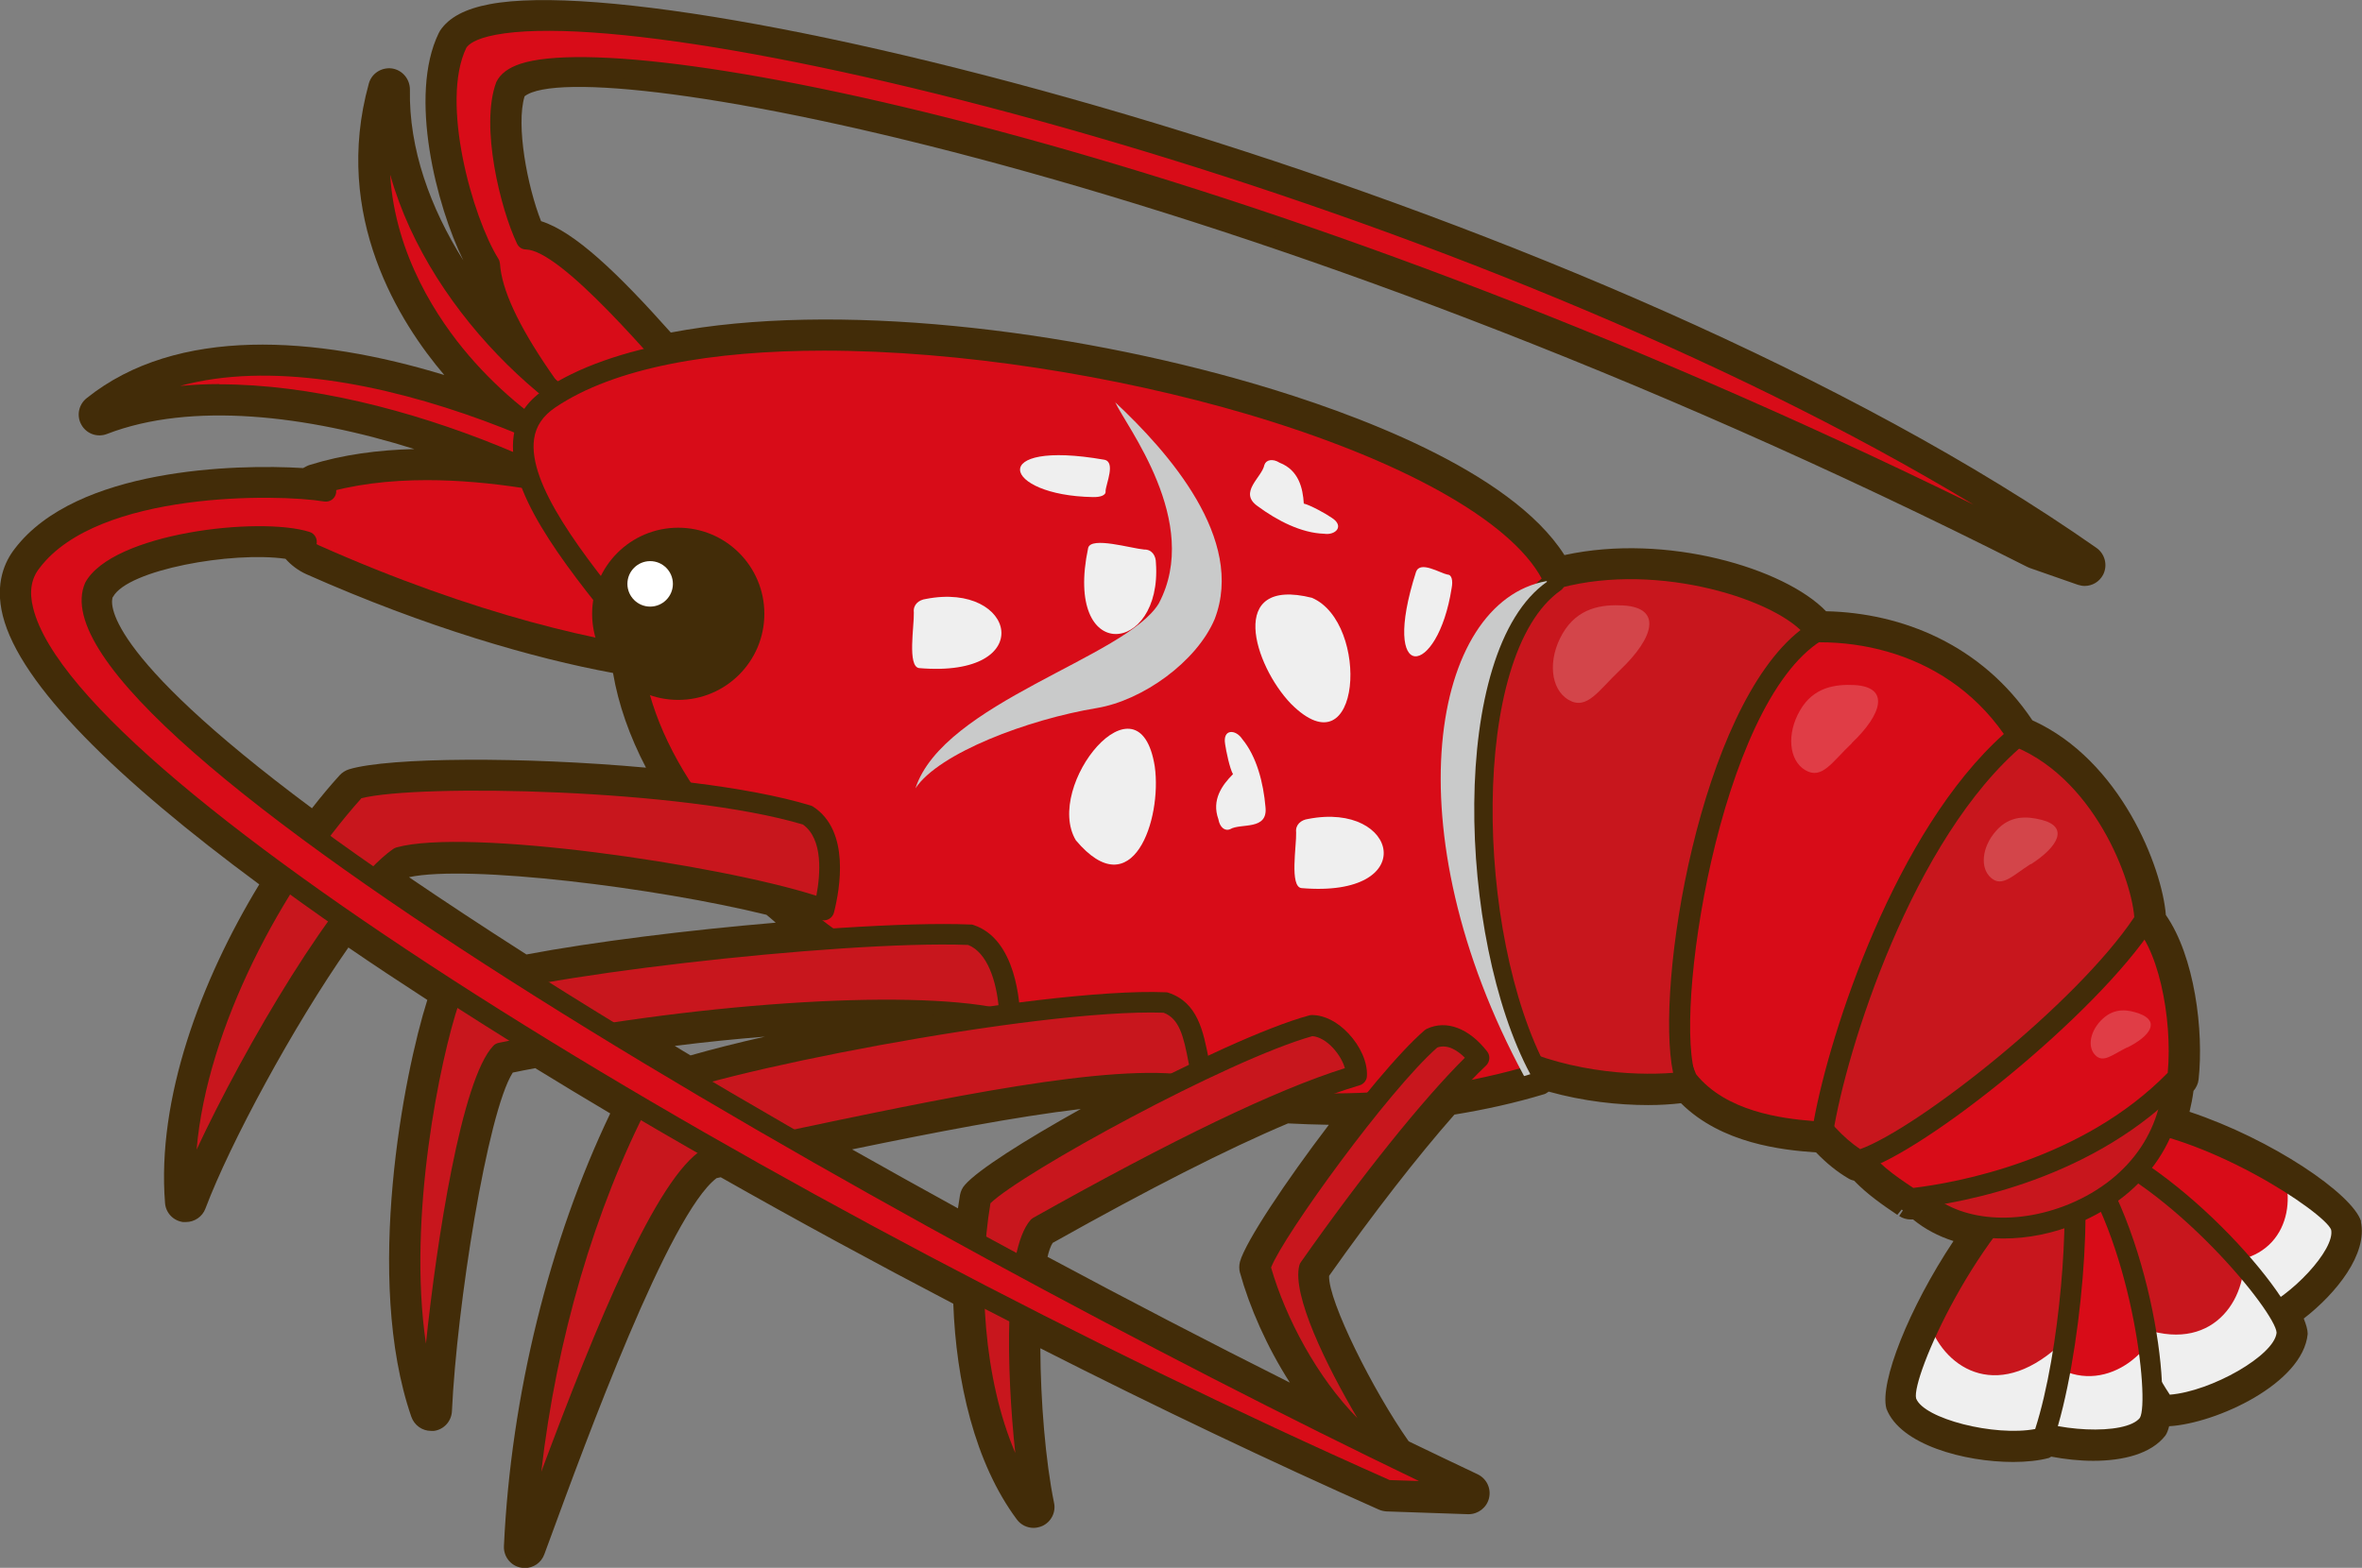 <?xml version="1.0" encoding="UTF-8"?>
<svg xmlns="http://www.w3.org/2000/svg" viewBox="0 0 101.76 67.56">
  <rect x="0" y="0" width="101.76" height="67.56" fill="#808080" stroke="none"/>
  <defs>
    <style>
      .cls-1 {
        opacity: .2;
      }

      .cls-1, .cls-2 {
        fill: #fff;
      }

      .cls-3 {
        fill: #c9caca;
      }

      .cls-3, .cls-4 {
        mix-blend-mode: multiply;
      }

      .cls-5 {
        fill: #d80c18;
      }

      .cls-4 {
        fill: #efefef;
      }

      .cls-6 {
        isolation: isolate;
      }

      .cls-7 {
        fill: #422c08;
      }

      .cls-8 {
        fill: #c8161d;
      }
    </style>
  </defs>
  <g class="cls-6">
    <g id="_レイヤー_2" data-name="レイヤー 2">
      <g id="_レイヤー_2-2" data-name="レイヤー 2">
        <g>
          <path class="cls-7" d="M101.72,52.63c-.37-1.18-3.84-3.54-7.39-4.72.07-.29.13-.59.17-.9.12-.14.2-.31.22-.49.23-2.1-.17-5.31-1.41-7.09-.16-2.04-1.94-6.67-5.75-8.39-2.18-3.26-5.62-4.63-8.89-4.7-1.78-1.85-6.88-3.38-11.27-2.42-2.33-3.67-9.21-6.16-13.29-7.36-8.14-2.39-18.17-3.57-25.21-2.23-2.29-2.57-4.15-4.35-5.59-4.8-.59-1.5-1.09-4.13-.71-5.38,2.51-1.99,30.87,3.15,64.72,20.27.04.02.07.03.11.05l2.09.73c.1.03.2.05.29.05.33,0,.64-.18.8-.49.2-.4.08-.89-.29-1.15C69.1,8.75,29.87-1.48,21.1.18c-1.06.2-1.76.57-2.14,1.14-.02.03-.04.07-.06.11-1.31,2.69-.1,7.44,1.06,9.79-1.42-2.26-2.35-4.81-2.3-7.36,0-.45-.32-.84-.77-.91-.45-.06-.88.21-1,.65-1.59,5.73,1.34,10.32,3.25,12.56-5.54-1.69-11.52-2.12-15.41,1-.35.28-.44.77-.22,1.15.22.39.69.55,1.1.39,3.63-1.4,8.6-.81,13.24.65-1.56.04-3.08.24-4.49.68-.11.03-.2.09-.3.14-2.91-.18-9.77,0-12.42,3.47-.43.55-.87,1.49-.52,2.89.74,2.97,4.93,7.06,11.05,11.58-2.53,4.16-4.42,9.25-4.06,13.73.03.42.35.76.77.82.04,0,.09,0,.13,0,.37,0,.71-.23.84-.58,1.07-2.84,3.8-7.88,6.16-11.25,1.09.75,2.23,1.5,3.4,2.26-1.01,3.18-2.74,12.03-.69,17.96.13.37.47.61.85.61.04,0,.09,0,.13,0,.43-.06.75-.42.77-.85.21-4.51,1.52-12.86,2.62-14.59.32-.07.65-.13.97-.19,1.06.65,2.13,1.3,3.23,1.95-2.61,5.45-4.28,12.15-4.58,18.65-.02.44.29.84.72.92.06.01.12.02.18.02.37,0,.71-.23.84-.59l.24-.65c1.55-4.23,5.14-14.02,7.18-15.56l.18-.04c3.28,1.86,6.65,3.69,10.02,5.45.12,3.32.92,6.86,2.74,9.3.17.23.44.36.72.36.12,0,.25-.03.37-.08.38-.17.6-.59.51-1-.37-1.81-.58-4.4-.59-6.66,5.04,2.56,10.01,4.92,14.58,6.95.11.05.22.07.33.08l3.51.12s.02,0,.03,0c.41,0,.78-.28.88-.69.1-.42-.1-.84-.49-1.03-.98-.46-1.97-.94-2.97-1.42-1.53-2.17-3.47-6.05-3.43-7.13,1.93-2.73,3.83-5.17,5.4-6.95,1.29-.21,2.58-.49,3.87-.88.07-.02.13-.07.19-.11,1.5.42,3,.58,4.29.58.51,0,.98-.03,1.41-.08,1.75,1.74,4.36,2.02,5.82,2.12.44.46.91.84,1.39,1.12.08.05.16.08.25.1.58.6,1.25,1.06,1.86,1.47l.19-.23s.03.03.05.04l-.16.24c.15.1.32.15.5.15.03,0,.07,0,.1,0,0,0,0,0,0,0,.5.41,1.08.72,1.74.93-1.93,2.9-3.19,6.11-2.89,7.22.59,1.56,3.37,2.3,5.46,2.3.58,0,1.12-.06,1.53-.17.04-.01.07-.04.11-.06.59.11,1.21.18,1.81.18,1.29,0,2.5-.3,3.11-1.09.07-.1.12-.24.16-.4,2.03-.12,5.77-1.84,5.97-3.98,0-.18-.07-.41-.17-.66,1.42-1.1,2.76-2.79,2.46-4.18ZM53.42,54.84c.41,1.48,1.15,3.18,2.15,4.74-3.47-1.74-6.97-3.56-10.44-5.42.06-.25.13-.46.22-.6,4.17-2.34,7.51-4.04,10.14-5.15.58.03,1.17.05,1.76.06-1.86,2.44-3.59,5.04-3.83,5.9-.04.16-.04.32,0,.48ZM4.87,25.72c.63-1.17,5.13-1.97,7.43-1.64.24.27.54.5.89.66,5.2,2.31,9.84,3.64,13.22,4.26.23,1.35.71,2.72,1.42,4.08-5.27-.48-11.07-.45-12.79.07-.16.05-.3.14-.41.26-.4.44-.8.92-1.19,1.42-9.15-6.81-8.67-8.9-8.58-9.11ZM33.02,39.42c.13.11.27.22.4.34-3.77.32-7.82.82-10.74,1.37-1.88-1.2-3.56-2.31-5.06-3.33,2.54-.55,10.64.45,15.4,1.62ZM32.96,44.67c-1.2.27-2.3.55-3.21.81-.23-.14-.46-.27-.68-.41,1.35-.17,2.65-.3,3.9-.4ZM46.56,47.79c-2.42,1.35-4.44,2.63-4.99,3.27-.11.12-.18.27-.21.43-.03.19-.06.38-.09.58-1.54-.85-3.06-1.69-4.56-2.54,3.58-.74,7.05-1.41,9.84-1.74Z"/>
          <g>
            <g>
              <g>
                <path class="cls-5" d="M90.27,48.11c4.2-.18,10.26,3.75,10.59,4.79.27,1.25-2.17,3.6-3.73,4.1-2.7-2.13-6.66-7.43-6.87-8.88Z"/>
                <path class="cls-4" d="M94.35,54.24c3.49.74,4.55-1.55,4.12-3.37,1.34.83,2.27,1.63,2.39,2.02.27,1.25-2.17,3.6-3.73,4.1-.85-.67-1.83-1.66-2.78-2.75Z"/>
              </g>
              <path class="cls-7" d="M97.14,57.44c-.1,0-.2-.03-.28-.1-2.65-2.09-6.79-7.49-7.03-9.17-.02-.13.02-.25.1-.35.08-.1.2-.16.33-.16,4.21-.17,10.63,3.8,11.04,5.1.34,1.6-2.33,4.13-4.02,4.66-.04.01-.09.02-.14.02ZM90.89,48.56c.76,1.73,3.88,5.9,6.34,7.92,1.48-.6,3.38-2.64,3.2-3.49-.28-.74-5.51-4.25-9.53-4.43Z"/>
            </g>
            <g>
              <g>
                <path class="cls-8" d="M88.94,48.92c4.49,1.2,9.59,7.34,9.59,8.55-.13,1.41-3.47,3.09-5.28,3.09-2.15-3.14-4.57-10.03-4.31-11.64Z"/>
                <path class="cls-4" d="M91.22,56.74c3.44,1.93,5.31-.13,5.45-2.19,1.14,1.32,1.85,2.47,1.86,2.92-.13,1.41-3.47,3.09-5.28,3.09-.68-.99-1.39-2.36-2.03-3.82Z"/>
              </g>
              <path class="cls-7" d="M93.25,61.01c-.15,0-.29-.07-.37-.2-2.11-3.08-4.69-10.12-4.38-11.96.02-.12.09-.24.2-.3.11-.07.24-.09.36-.06,4.53,1.21,9.92,7.48,9.92,8.98-.16,1.77-3.79,3.54-5.73,3.54h0ZM89.38,49.53c.2,2.04,2.14,7.59,4.1,10.57,1.78-.14,4.51-1.69,4.6-2.67-.02-.86-4.51-6.41-8.7-7.9Z"/>
            </g>
            <g>
              <g>
                <path class="cls-5" d="M89.04,49.01c3.14,3.42,4.14,11.34,3.5,12.36-.87,1.12-4.59.74-6.11-.23-.13-3.8,1.53-10.92,2.62-12.13Z"/>
                <path class="cls-4" d="M86.76,56.83c1.86,3.48,4.55,2.74,5.78,1.08.25,1.72.24,3.08,0,3.46-.87,1.12-4.59.74-6.11-.23-.04-1.2.1-2.74.34-4.31Z"/>
              </g>
              <path class="cls-7" d="M90.19,62.49c-1.46,0-3.1-.4-4.01-.97-.12-.08-.2-.22-.21-.37-.12-3.73,1.49-11.06,2.73-12.45.08-.1.21-.12.33-.15.13,0,.25.05.33.15,3.17,3.45,4.35,11.64,3.55,12.91-.48.63-1.55.88-2.72.88ZM86.87,60.88c1.57.84,4.71.99,5.32.22.44-.73-.36-7.83-3.09-11.33-.93,1.83-2.27,7.55-2.22,11.12Z"/>
            </g>
            <g>
              <g>
                <path class="cls-8" d="M89.1,49.59c-4.01,2.34-7.3,9.62-6.98,10.79.5,1.32,4.17,2.05,5.91,1.58,1.24-3.6,1.75-10.88,1.07-12.36Z"/>
                <path class="cls-4" d="M88.97,57.74c-2.8,2.77-5.15,1.28-5.84-.67-.74,1.58-1.13,2.87-1.01,3.31.5,1.32,4.17,2.05,5.91,1.58.39-1.14.71-2.64.94-4.22Z"/>
              </g>
              <path class="cls-7" d="M86.74,62.55c-1.98,0-4.56-.73-5.04-2.01-.41-1.49,3.13-8.97,7.17-11.33.11-.06.24-.08.36-.04.12.04.22.13.27.24.78,1.7.17,9.17-1.05,12.7-.05.14-.16.25-.31.29-.39.11-.88.16-1.41.16ZM88.83,50.3c-3.64,2.55-6.5,9.09-6.28,9.96.33.88,3.38,1.65,5.13,1.32,1.09-3.39,1.49-9.25,1.15-11.28Z"/>
            </g>
            <g>
              <path class="cls-5" d="M33.02,23.53c-4.02-1.63-13.03-4.61-19.38-2.64-.46.14-.81.51-.98.95h0c-.32.82.11,1.71.91,2.07,6.42,2.86,12.41,4.37,16.01,4.59l3.44-4.97Z"/>
              <path class="cls-7" d="M29.57,28.95s-.02,0-.03,0c-3.24-.2-9.18-1.52-16.17-4.62-1.04-.46-1.54-1.62-1.15-2.65.23-.6.69-1.04,1.27-1.22,6.69-2.08,15.99,1.16,19.68,2.65.13.05.22.16.26.29.04.13.02.27-.06.39l-3.44,4.97c-.08.12-.22.19-.37.19ZM18.4,20.69c-1.62,0-3.2.18-4.63.63-.31.1-.57.35-.7.68-.22.57.08,1.23.67,1.5,6.69,2.98,12.39,4.29,15.6,4.53l2.98-4.29c-2.57-1-8.49-3.05-13.93-3.05Z"/>
            </g>
            <g>
              <path class="cls-5" d="M29.25,23.4c-2.27-2.44-7.94-8.64-8.16-12.02-1.14-1.83-2.64-6.98-1.38-9.57,2.8-4.2,47.1,6.44,70.11,22.51l-2.09-.73C52.83,5.95,23.31.68,21.79,3.71c-.63,1.66.16,5.1.87,6.6,2.47.08,8.91,8.88,10.72,10.44"/>
              <path class="cls-7" d="M89.82,24.77s-.1,0-.15-.02l-2.09-.73C55.16,7.64,27.72,1.95,22.69,3.61c-.39.13-.48.26-.5.3-.5,1.34.09,4.39.78,5.98,1.79.37,4.58,3.5,8.01,7.52,1.16,1.36,2.16,2.53,2.7,2.99.19.16.21.45.05.63-.16.19-.45.21-.63.05-.58-.5-1.56-1.65-2.79-3.09-2.3-2.69-6.14-7.19-7.65-7.24-.17,0-.32-.1-.39-.26-.7-1.47-1.6-5.05-.89-6.95.18-.37.53-.62,1.04-.79,5-1.65,31.3,3.64,62.61,19C63.43,8.69,29.37-.02,21.35,1.5c-.89.17-1.17.42-1.26.56-1.13,2.34.26,7.29,1.38,9.09.04.06.06.13.07.21.14,2.21,2.85,6.16,8.04,11.74.17.18.16.47-.02.64-.18.17-.46.16-.64-.02-5.33-5.72-8.04-9.71-8.27-12.18-1.23-2.06-2.64-7.25-1.34-9.91.33-.51.94-.82,1.87-1,8.72-1.65,47.74,8.56,68.89,23.34.18.13.25.37.14.57-.08.15-.24.25-.4.25Z"/>
            </g>
            <g>
              <path class="cls-5" d="M31.53,23.66c-3.62-3.62-19.76-11.8-27.24-5.8,7.87-3.04,22.03,2.88,26.34,7.42l.9-1.62Z"/>
              <path class="cls-7" d="M30.63,25.74c-.12,0-.24-.05-.33-.14-4-4.23-17.99-10.36-25.85-7.31-.21.08-.44,0-.55-.2-.11-.19-.07-.44.11-.58,7.76-6.22,24.08,2.07,27.84,5.84.14.14.17.36.08.54l-.9,1.62c-.07.13-.2.21-.34.23-.02,0-.04,0-.06,0ZM9.45,16.56c7.78,0,17.3,4.43,21.08,7.99l.45-.8c-3.67-3.4-15.6-9.21-23.22-7.12.56-.05,1.12-.08,1.7-.08Z"/>
            </g>
            <g>
              <path class="cls-5" d="M28.89,20.67c-4.5.51-14.73-7.46-12.13-16.83-.15,8.09,8.51,15.79,13.71,16.08l-1.58.76Z"/>
              <path class="cls-7" d="M28.47,21.14c-2.59,0-6.33-2.17-8.96-5.24-1.85-2.17-4.72-6.63-3.18-12.18.06-.22.28-.36.5-.32.22.03.39.23.39.45-.14,7.67,8.19,15.34,13.29,15.62.21.01.38.16.42.36.04.2-.06.4-.25.49l-1.58.76s-.09.04-.14.04c-.15.02-.31.03-.47.03ZM28.89,20.67h0,0ZM16.81,7.55c.22,3.47,2.07,6.23,3.38,7.76,2.84,3.32,6.53,5.1,8.58,4.92l.22-.1c-4.53-1.17-10.43-6.41-12.17-12.57Z"/>
            </g>
            <g>
              <path class="cls-8" d="M82.56,51.48c2.97,3.28,11.42.78,11.08-5.64"/>
              <path class="cls-7" d="M86.31,53.37c-1.65,0-3.15-.55-4.09-1.59-.17-.18-.15-.47.03-.64.18-.17.47-.15.64.03,1.28,1.42,3.86,1.71,6.27.71,2.66-1.11,4.17-3.36,4.03-6.02-.01-.25.18-.46.42-.47.27-.01.46.18.47.43.16,3.06-1.55,5.64-4.58,6.9-1.06.44-2.15.65-3.19.65Z"/>
            </g>
            <g>
              <path class="cls-5" d="M82.32,51.65c-.92-.61-1.91-1.25-2.51-2.32,1.69-6.88,10.06-10.26,12.08-10.07,1.53.98,2.2,4.72,1.93,7.17-3.91,4.1-9.67,5.03-11.5,5.23Z"/>
              <path class="cls-7" d="M82.32,52.1c-.09,0-.17-.03-.25-.08l.25-.38-.32.32c-.91-.6-1.95-1.29-2.58-2.43-.05-.1-.07-.22-.04-.33,1.77-7.2,10.47-10.62,12.56-10.41.07,0,.14.03.2.07,1.79,1.15,2.4,5.22,2.14,7.59-.01.1-.05.19-.12.26-3.91,4.1-9.54,5.12-11.77,5.37-.02,0-.03,0-.05,0ZM80.29,49.26c.52.84,1.34,1.4,2.14,1.93,1.83-.22,7.26-1.18,10.96-4.96.22-2.36-.43-5.61-1.65-6.52-.01,0-.03,0-.04,0-2.09,0-9.72,3.24-11.4,9.56Z"/>
            </g>
            <g>
              <path class="cls-8" d="M80.09,50.01c-.96-.56-1.83-1.56-2.46-2.62.72-7.32,6.49-15.94,8.57-15.89,4.23,1.13,6.14,6.24,6.21,8.14-2.51,3.85-9.86,9.63-12.33,10.37Z"/>
              <path class="cls-7" d="M80.09,50.46c-.08,0-.16-.02-.23-.06-.95-.56-1.88-1.54-2.62-2.77-.05-.08-.07-.18-.06-.27.73-7.38,6.55-16.3,9.01-16.3.04,0,.08,0,.13.02,4.48,1.2,6.47,6.53,6.55,8.56,0,.09-.02.18-.07.26-2.49,3.83-9.84,9.73-12.58,10.55-.04.01-.09.02-.13.02ZM78.09,47.29c.59.96,1.33,1.75,2.05,2.23,2.5-.91,9.31-6.26,11.81-10-.15-1.86-1.99-6.5-5.81-7.57-1.65.12-7.28,8.12-8.05,15.34Z"/>
            </g>
            <g>
              <path class="cls-5" d="M72.68,46.52c1.51,1.93,4.34,2.16,5.84,2.27.63-4,3.61-13.07,8.41-17.07-2.67-4.17-7.6-5.15-11.51-4.09-1.84,1.36-5.97,11.31-2.73,18.9Z"/>
              <path class="cls-7" d="M78.52,49.23s-.02,0-.03,0c-1.46-.1-4.49-.31-6.16-2.44-.02-.03-.04-.07-.06-.1-3.28-7.7.83-17.92,2.88-19.44.04-.03.1-.06.15-.07,3.93-1.07,9.17-.16,12.01,4.29.12.19.08.44-.09.59-4.83,4.04-7.69,13.23-8.25,16.8-.03.22-.22.38-.44.38ZM73.07,46.29c1.29,1.6,3.66,1.91,5.07,2.02.7-3.84,3.52-12.51,8.19-16.68-2.62-3.75-7.21-4.52-10.71-3.6-1.58,1.33-5.66,10.85-2.55,18.26Z"/>
            </g>
            <g>
              <path class="cls-8" d="M64.24,45.07c3.08,1.71,6.72,1.78,8.43,1.54-1.08-2.7.91-16.48,5.58-19.38-1.26-1.83-7.46-3.77-12.05-2.05-1.63,1.57-6.21,12.95-1.96,19.89Z"/>
              <path class="cls-7" d="M71.08,47.16c-1.95,0-4.67-.37-7.06-1.7-.07-.04-.12-.09-.17-.16-4.38-7.13.19-18.68,2.03-20.45.04-.04.1-.07.15-.1,4.67-1.76,11.14.13,12.58,2.21.07.1.1.23.07.35-.03.12-.1.23-.2.29-4.43,2.75-6.43,16.25-5.4,18.83.05.13.04.27-.03.39-.07.12-.19.2-.33.22-.43.06-1,.1-1.65.1ZM64.56,44.74c2.67,1.45,5.77,1.63,7.52,1.49-.79-3.76,1.16-15.71,5.49-19.08-1.64-1.56-7-3.08-11.13-1.57-1.7,1.8-5.79,12.61-1.88,19.16Z"/>
            </g>
            <path class="cls-1" d="M69.8,28.87c-.94.89-1.43,1.75-2.22,1.29-.79-.46-.91-1.74-.26-2.86.65-1.12,1.7-1.26,2.61-1.21,1.7.1,1.33,1.39-.13,2.78Z"/>
            <path class="cls-1" d="M79.78,32.03c-.85.8-1.28,1.58-2,1.16-.71-.41-.82-1.57-.23-2.58.58-1.01,1.53-1.13,2.35-1.09,1.53.09,1.19,1.25-.12,2.5Z"/>
            <path class="cls-1" d="M87.49,37.23c-.77.49-1.23,1.02-1.71.6-.49-.42-.4-1.33.21-2.02.6-.69,1.34-.64,1.97-.48,1.17.3.73,1.14-.46,1.91Z"/>
            <path class="cls-1" d="M91.65,45.13c-.65.32-1.04.7-1.39.33-.35-.37-.2-1.07.33-1.56.53-.49,1.11-.39,1.58-.22.89.33.48.96-.52,1.46Z"/>
            <g>
              <path class="cls-5" d="M66.99,25.07c-4.25,2.98-3.86,15.36-.72,21.22-18.03,5.43-39.22-7.64-39.11-19.17-3.22-3.9-6.36-8-3.49-9.93,9.26-6.25,40.02.18,43.32,7.88"/>
              <path class="cls-7" d="M57.41,48.02c-8.92,0-17.13-3.6-22.27-7.46-5.33-4-8.4-8.84-8.43-13.28-2.62-3.18-4.91-6.22-4.58-8.5.12-.8.55-1.47,1.29-1.97,5.91-3.99,20.15-2.89,30.55.17,7.31,2.15,12.2,5.03,13.43,7.91.08.2.02.42-.16.55-3.93,2.75-3.7,14.83-.58,20.64.06.12.07.26.02.39-.05.12-.16.22-.29.26-3.02.91-6.05,1.3-9,1.3ZM35.5,15.11c-4.8,0-9.02.72-11.58,2.45-.53.36-.83.8-.91,1.35-.28,1.94,2.06,4.98,4.49,7.92.07.08.1.18.1.29-.04,4.2,2.9,8.84,8.07,12.72,6.56,4.93,18.29,9.44,29.95,6.16-2.76-5.74-3.35-17.59.8-21.07-1.35-2.5-6.04-5.12-12.71-7.09-5.61-1.65-12.35-2.73-18.22-2.73Z"/>
            </g>
            <path class="cls-3" d="M48.04,17.32c.45,1.02,3.75,5.17,1.88,8.69-1.42,2.32-9.28,4.27-10.48,7.96,1.01-1.52,4.85-2.97,7.82-3.46,1.97-.33,4.29-1.99,5.07-3.83,1.33-3.45-1.99-7.2-4.3-9.36Z"/>
            <path class="cls-4" d="M52.78,32.06c-.11-.66.46-.64.74-.21.62.75.91,1.88,1,2.93.11,1.02-1.06.68-1.52.95-.23.1-.45-.08-.51-.43-.3-.83.16-1.47.63-1.94-.14-.24-.3-1.01-.34-1.3Z"/>
            <path class="cls-4" d="M57.37,22.31c.57.36.17.77-.33.69-.97-.03-2.01-.56-2.86-1.19-.84-.59.19-1.24.29-1.77.07-.23.36-.29.66-.1.82.32,1,1.09,1.04,1.76.27.06.96.44,1.2.61Z"/>
            <path class="cls-4" d="M49.75,33.03c.32,2.28-.96,6.08-3.4,3.18-1.4-2.35,2.73-7.4,3.4-3.18Z"/>
            <path class="cls-4" d="M55.62,30.33c-1.6-1.66-2.79-5.49.9-4.57,2.52,1.08,2.13,7.6-.9,4.57Z"/>
            <path class="cls-4" d="M39.6,28.79c5.16.44,4.18-3.74.29-2.98-.31.04-.56.25-.52.58.02.57-.29,2.34.23,2.4Z"/>
            <path class="cls-4" d="M46.88,23.61c-1.07,5.07,3.2,4.61,2.92.65,0-.32-.18-.59-.51-.58-.57-.05-2.28-.57-2.41-.07Z"/>
            <path class="cls-4" d="M56.07,38.27c5.16.44,4.18-3.74.29-2.98-.31.04-.56.25-.52.58.02.57-.29,2.34.23,2.4Z"/>
            <path class="cls-4" d="M47.57,19.81c-5.09-.89-4.41,1.54-.49,1.61.31.01.58-.07.55-.26.02-.32.45-1.26-.06-1.35Z"/>
            <path class="cls-4" d="M61.01,24.63c-1.58,4.92.93,4.58,1.53.71.06-.31.01-.58-.18-.58-.31-.06-1.18-.61-1.35-.12Z"/>
            <path class="cls-3" d="M66.65,25.07s-.01-.02-.02-.03c-4.96.89-6.71,10.69-.97,21.33.09-.03.18-.05.27-.08-3.14-5.86-3.54-18.24.72-21.22Z"/>
            <g>
              <path class="cls-8" d="M34.78,35.13c-5.23-1.59-17.17-1.82-19.47-1.12-3.62,4-7.8,11.51-7.3,17.75,1.5-3.96,6.53-12.93,9.18-14.8,2.97-.83,14.31.78,18.3,2.23.35-1.37.5-3.28-.71-4.07Z"/>
              <path class="cls-7" d="M8.01,52.22s-.04,0-.06,0c-.21-.03-.37-.2-.38-.41-.5-6.25,3.49-13.76,7.42-18.09.05-.06.12-.1.2-.13,2.33-.71,14.27-.54,19.73,1.12.04.01.08.03.11.05,1.6,1.04,1.16,3.53.9,4.56-.03.12-.11.23-.23.29s-.24.07-.36.02c-3.96-1.44-15.07-2.97-17.95-2.24-2.49,1.84-7.37,10.36-8.95,14.54-.07.18-.24.29-.42.29ZM15.56,34.41c-3.4,3.8-6.64,9.87-7.09,15.13,2.04-4.38,6.04-11.24,8.46-12.95.04-.03.09-.05.14-.07,3.02-.85,13.85.72,18.1,2.08.17-.89.31-2.44-.58-3.07-5.16-1.54-16.57-1.76-19.03-1.13Z"/>
            </g>
            <g>
              <path class="cls-8" d="M41.8,40.29c-5.47-.23-20.36,1.42-22.41,2.67-.95,2.67-2.88,11.87-.83,17.79.18-3.86,1.51-13.8,3.01-15.36,8.77-1.82,18.52-2.37,21.93-1.34-.01-1.24-.34-3.3-1.71-3.76Z"/>
              <path class="cls-7" d="M18.56,61.2c-.19,0-.36-.12-.42-.3-2.11-6.1-.13-15.4.83-18.09.03-.1.1-.18.19-.23,2.15-1.32,17.08-2.97,22.66-2.74.04,0,.08,0,.12.02,1.84.61,2.01,3.36,2.02,4.18,0,.14-.07.28-.18.36-.11.09-.26.11-.4.07-3.41-1.02-13.06-.43-21.56,1.32-1.28,1.66-2.61,10.84-2.81,14.98,0,.21-.17.39-.38.42-.02,0-.04,0-.06,0ZM19.76,43.27c-.78,2.32-2.22,9.15-1.41,14.63.46-4.4,1.53-11.4,2.9-12.83.06-.07.14-.11.23-.13,8.21-1.71,17.57-2.33,21.55-1.49-.1-1.17-.49-2.4-1.32-2.73-5.56-.21-19.65,1.43-21.95,2.54Z"/>
            </g>
            <g>
              <path class="cls-8" d="M50.21,43.19c-5.47-.23-20.5,2.73-22.55,3.99-2.51,4.78-4.7,11.77-5.06,19.48,1.75-4.76,5.51-15.27,7.91-16.75,8.77-1.82,17.99-3.99,21.41-2.96-.46-1.59-.34-3.3-1.71-3.76Z"/>
              <path class="cls-7" d="M22.6,67.11s-.06,0-.09,0c-.22-.04-.37-.24-.36-.46.32-6.92,2.19-14.09,5.11-19.67.04-.07.09-.13.16-.17,2.29-1.4,17.45-4.28,22.8-4.05.04,0,.08,0,.12.02,1.27.42,1.5,1.67,1.74,2.88.07.39.15.79.26,1.18.04.16,0,.33-.12.44-.12.12-.29.16-.45.11-2.92-.88-10.72.77-18.25,2.35l-2.86.6c-2.16,1.48-5.71,11.16-7.42,15.84l-.24.64c-.07.18-.24.29-.42.29ZM28,47.5c-2.38,4.58-4.03,10.23-4.68,15.92,2.39-6.41,4.97-12.67,6.95-13.89.04-.03.09-.05.15-.06l2.94-.62c7.43-1.57,14.47-3.05,17.96-2.5-.04-.18-.07-.36-.11-.54-.22-1.17-.4-1.91-1.08-2.17-5.46-.19-19.82,2.64-22.12,3.86Z"/>
            </g>
            <g>
              <path class="cls-8" d="M56.5,44.2c-3.71,1.01-13.14,6.18-14.25,7.45-.66,3.73-.35,9.76,2.28,13.28-.59-2.92-1.08-10.56.2-12.06,5.48-3.08,10.38-5.55,13.7-6.52.04-.85-.93-2.14-1.94-2.15Z"/>
              <path class="cls-7" d="M44.54,65.38c-.14,0-.27-.06-.36-.18-2.65-3.56-3.09-9.56-2.36-13.63.01-.08.05-.16.1-.22,1.24-1.43,10.82-6.6,14.47-7.59.04-.01.08-.02.12-.02.55,0,1.11.29,1.58.79.52.55.83,1.25.8,1.83,0,.19-.14.36-.32.41-2.91.86-7.34,2.97-13.53,6.44-1.04,1.41-.69,8.5-.06,11.62.04.21-.07.41-.26.5-.06.03-.12.04-.18.04ZM42.67,51.86c-.55,3.24-.3,7.55,1.07,10.75-.38-3.52-.51-8.68.65-10.03.03-.04.08-.07.12-.1,6.04-3.39,10.44-5.51,13.43-6.45-.08-.29-.27-.61-.52-.88-.28-.3-.6-.48-.88-.5-3.66,1.03-12.51,5.88-13.88,7.21Z"/>
            </g>
            <g>
              <path class="cls-8" d="M61.67,44.75c-2.23,1.92-7.04,8.61-7.39,9.86.78,2.8,2.98,6.86,5.97,8.43-1.37-1.82-4.24-6.94-3.84-8.4,2.77-3.94,5.5-7.3,7.32-9.04-.59-.75-1.35-1.17-2.05-.85Z"/>
              <path class="cls-7" d="M60.25,63.48c-.07,0-.14-.02-.21-.05-3.04-1.6-5.34-5.63-6.19-8.71-.02-.08-.02-.16,0-.24.39-1.41,5.32-8.18,7.52-10.08.03-.03.07-.05.11-.07.84-.39,1.81-.02,2.59.98.14.18.12.44-.04.6-1.79,1.7-4.48,5.03-7.21,8.89-.19,1.23,2.21,5.86,3.78,7.95.13.17.12.4-.02.56-.09.1-.21.16-.34.16ZM54.76,54.62c.63,2.18,1.99,4.74,3.72,6.49-1.32-2.23-2.84-5.32-2.5-6.59.01-.05.04-.1.07-.14,2.62-3.73,5.23-6.98,7.06-8.8-.3-.3-.74-.6-1.19-.44-2.11,1.86-6.62,8.09-7.16,9.48Z"/>
            </g>
            <g>
              <circle class="cls-7" cx="29.22" cy="26.45" r="3.71"/>
              <path class="cls-2" d="M28.99,25.16c0,.54-.44.98-.98.98s-.98-.44-.98-.98.44-.98.98-.98.98.44.98.98Z"/>
            </g>
            <g>
              <path class="cls-5" d="M14.04,21.16c-1.97-.33-10-.49-12.69,3.03-4.84,6.16,29.72,27.31,58.42,40.03l3.51.12C37.57,52.23,1.53,31.1,4.08,25.29c1.02-1.9,7.11-2.57,9.12-1.95"/>
              <path class="cls-7" d="M63.28,64.79h-.02l-3.51-.12c-.06,0-.11-.02-.17-.04C32.71,52.72,2.57,34.52.56,26.43c-.24-.98-.1-1.83.44-2.51,2.97-3.91,11.64-3.44,13.11-3.2.25.04.41.27.37.52-.04.25-.27.41-.52.37-1.97-.33-9.73-.46-12.25,2.86-.37.46-.46,1.03-.28,1.74,1.92,7.71,32.32,25.98,58.44,37.57l1.26.04C39.21,53.28.79,31.64,3.67,25.11c1.15-2.14,7.5-2.87,9.66-2.19.24.07.37.33.3.56-.07.24-.33.37-.56.3-2-.63-7.74.15-8.59,1.73-2.18,4.94,29.92,24.73,58.99,38.43.19.09.3.31.25.51-.05.2-.23.34-.44.34Z"/>
            </g>
          </g>
        </g>
      </g>
    </g>
  </g>
</svg>